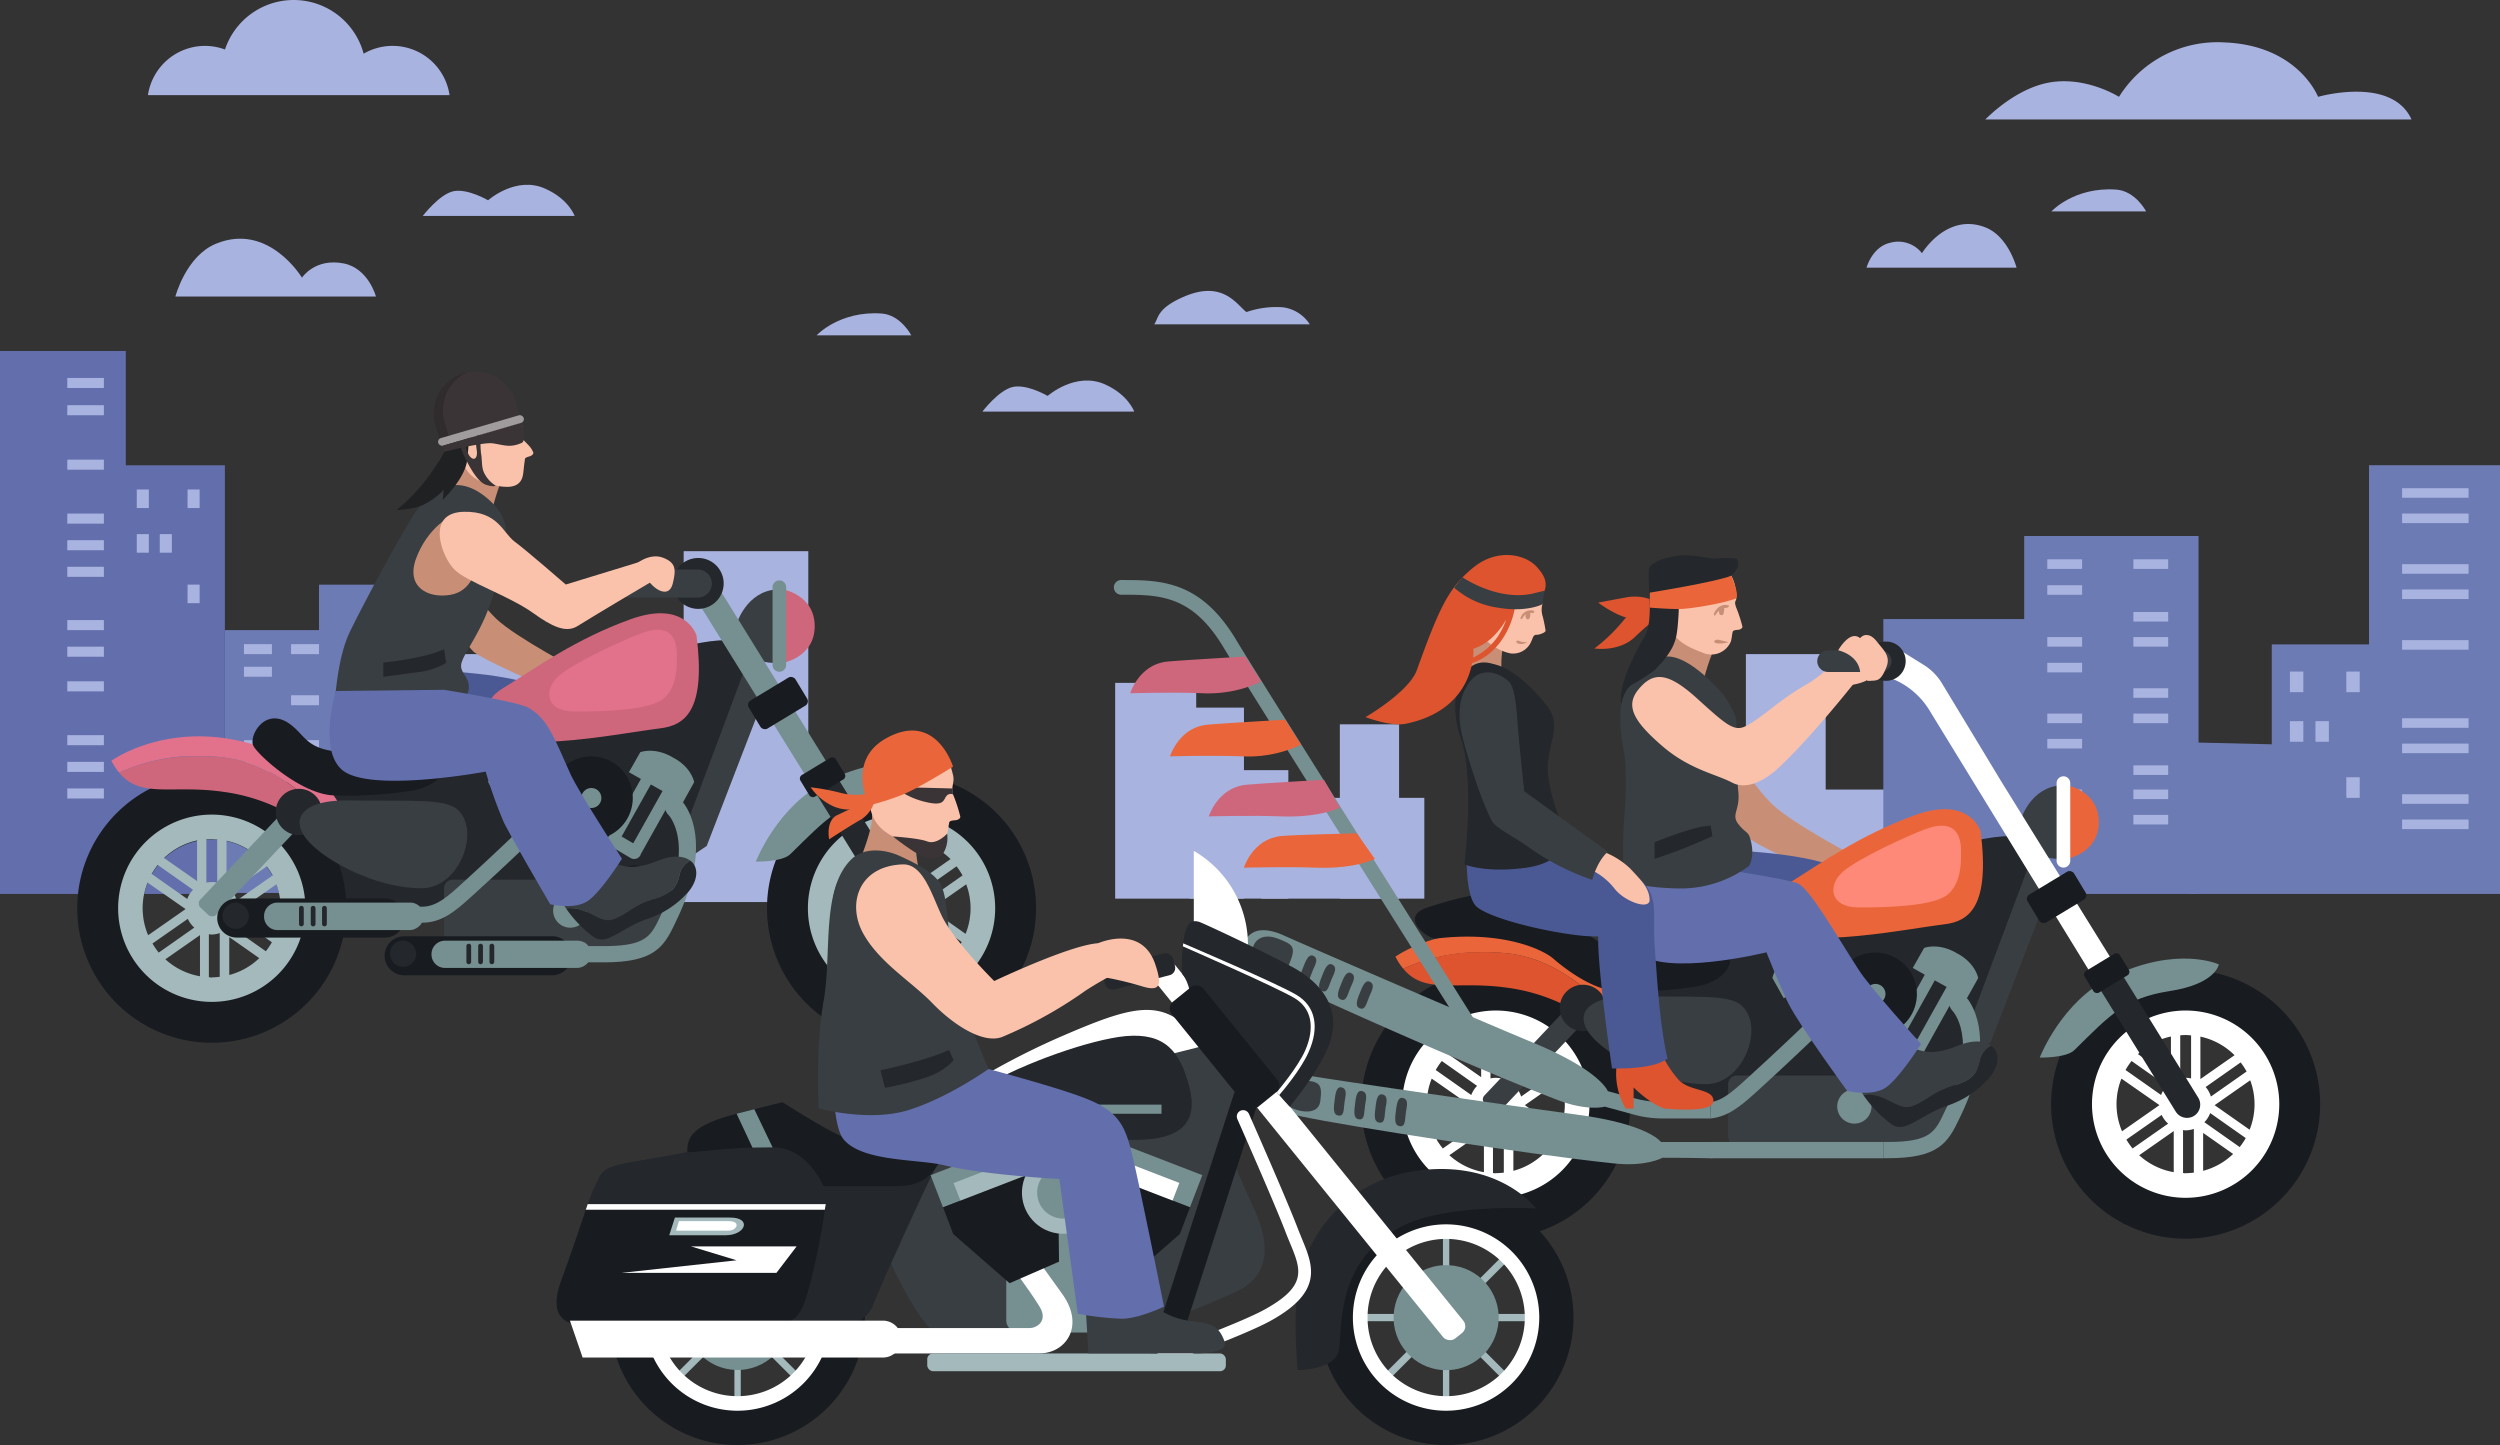 <svg xmlns="http://www.w3.org/2000/svg" viewBox="0 0 500.06 289.03"><rect x="0" y="0" width="500.06" height="289.03" fill="#333333" stroke="none"/><polygon points="25.16 70.21 25.16 93.07 44.98 93.07 44.98 178.81 25.16 178.81 19.83 178.81 0 178.81 0 70.21 25.16 70.21" style="fill:#636fad"/><rect x="13.45" y="125.41" width="7.32" height="2.01" transform="translate(34.23 219.36) rotate(-180)" style="fill:#a9b3e0"/><rect x="13.45" y="114.51" width="7.32" height="2.01" transform="translate(34.23 197.57) rotate(-180)" style="fill:#a9b3e0"/><rect x="13.45" y="109.06" width="7.32" height="2.01" transform="translate(34.23 186.67) rotate(-180)" style="fill:#a9b3e0"/><rect x="13.45" y="136.18" width="7.32" height="2.01" transform="translate(34.23 240.92) rotate(-180)" style="fill:#a9b3e0"/><rect x="13.45" y="141.51" width="7.32" height="2.01" transform="translate(34.23 251.57) rotate(-180)" style="fill:#a9b3e0"/><rect x="13.45" y="146.84" width="7.32" height="2.01" transform="translate(34.23 262.22) rotate(-180)" style="fill:#a9b3e0"/><rect x="13.45" y="157.49" width="7.32" height="2.01" transform="translate(34.23 283.53) rotate(-180)" style="fill:#a9b3e0"/><rect x="13.45" y="162.82" width="7.32" height="2.01" transform="translate(34.23 294.18) rotate(-180)" style="fill:#a9b3e0"/><rect x="136.75" y="143.72" width="24.93" height="70.18" transform="translate(298.43 324.15) rotate(-180)" style="fill:#a9b3e0"/><rect x="88.37" y="164.3" width="19.16" height="48.91" transform="translate(195.9 344.05) rotate(-180)" style="fill:#a9b3e0"/><rect x="331.62" y="187.52" width="22.41" height="26.38" transform="translate(685.64 367.95) rotate(-180)" style="fill:#a9b3e0"/><rect x="349.21" y="164.3" width="15.96" height="48.91" transform="translate(714.39 344.05) rotate(-180)" style="fill:#a9b3e0"/><rect x="237.98" y="175" width="10.84" height="38.21" transform="translate(486.8 354.75) rotate(-180)" style="fill:#a9b3e0"/><rect x="223.06" y="136.59" width="16.21" height="43.16" style="fill:#a9b3e0"/><rect x="246.85" y="187.52" width="10.84" height="25.69" transform="translate(504.55 367.26) rotate(-180)" style="fill:#a9b3e0"/><rect x="268" y="178.35" width="11.85" height="34.86" transform="translate(547.85 358.09) rotate(-180)" style="fill:#a9b3e0"/><rect x="252.27" y="193.05" width="32.62" height="20.16" transform="translate(537.17 372.8) rotate(-180)" style="fill:#a9b3e0"/><rect x="358.73" y="191.4" width="22.44" height="21.81" transform="translate(739.91 371.14) rotate(-180)" style="fill:#a9b3e0"/><polygon points="473.86 128.89 473.86 93.05 500.06 93.05 500.06 178.81 480.6 178.81 473.86 178.81 437.89 178.81 437.89 148.49 454.41 148.88 454.41 128.89 473.86 128.89" style="fill:#6d7bb5"/><polygon points="404.89 123.83 404.89 107.21 439.76 107.21 439.76 178.81 415.51 178.81 404.89 178.81 376.71 178.81 376.71 123.83 404.89 123.83" style="fill:#6d7bb5"/><rect x="480.48" y="143.67" width="13.29" height="1.91" style="fill:#a9b3e0"/><rect x="480.48" y="148.74" width="13.29" height="1.91" style="fill:#a9b3e0"/><rect x="480.48" y="158.87" width="13.29" height="1.91" style="fill:#a9b3e0"/><rect x="480.48" y="163.93" width="13.29" height="1.91" style="fill:#a9b3e0"/><rect x="480.48" y="97.65" width="13.29" height="1.91" style="fill:#a9b3e0"/><rect x="480.48" y="102.72" width="13.29" height="1.91" style="fill:#a9b3e0"/><rect x="480.48" y="112.85" width="13.29" height="1.91" style="fill:#a9b3e0"/><rect x="480.48" y="117.91" width="13.29" height="1.91" style="fill:#a9b3e0"/><rect x="480.48" y="128.04" width="13.29" height="1.91" style="fill:#a9b3e0"/><rect x="409.51" y="160.89" width="6.96" height="1.91" transform="translate(825.98 290.23) rotate(-180)" style="fill:#a9b3e0"/><rect x="409.51" y="150.53" width="6.96" height="1.91" transform="translate(825.98 269.5) rotate(-180)" style="fill:#a9b3e0"/><rect x="409.51" y="145.35" width="6.96" height="1.91" transform="translate(825.98 259.14) rotate(-180)" style="fill:#a9b3e0"/><rect x="409.51" y="166.04" width="6.96" height="1.91" transform="translate(825.98 300.53) rotate(-180)" style="fill:#a9b3e0"/><rect x="409.51" y="176.2" width="6.96" height="1.91" transform="translate(825.98 320.85) rotate(-180)" style="fill:#a9b3e0"/><rect x="409.51" y="181.27" width="6.96" height="1.91" transform="translate(825.98 330.98) rotate(-180)" style="fill:#a9b3e0"/><rect x="409.51" y="191.4" width="6.96" height="1.91" transform="translate(825.98 351.24) rotate(-180)" style="fill:#a9b3e0"/><rect x="409.51" y="196.46" width="6.96" height="1.91" transform="translate(825.98 361.37) rotate(-180)" style="fill:#a9b3e0"/><rect x="426.72" y="160.89" width="6.96" height="1.91" transform="translate(860.41 290.23) rotate(-180)" style="fill:#a9b3e0"/><rect x="426.72" y="155.88" width="6.96" height="1.91" transform="translate(860.41 280.2) rotate(-180)" style="fill:#a9b3e0"/><rect x="426.72" y="145.35" width="6.96" height="1.91" transform="translate(860.41 259.14) rotate(-180)" style="fill:#a9b3e0"/><rect x="426.72" y="171.14" width="6.96" height="1.91" transform="translate(860.41 310.72) rotate(-180)" style="fill:#a9b3e0"/><rect x="426.72" y="176.2" width="6.96" height="1.91" transform="translate(860.41 320.85) rotate(-180)" style="fill:#a9b3e0"/><rect x="426.72" y="186.56" width="6.96" height="1.91" transform="translate(860.41 341.57) rotate(-180)" style="fill:#a9b3e0"/><rect x="426.72" y="191.4" width="6.96" height="1.91" transform="translate(860.41 351.24) rotate(-180)" style="fill:#a9b3e0"/><rect x="426.72" y="196.46" width="6.96" height="1.91" transform="translate(860.41 361.37) rotate(-180)" style="fill:#a9b3e0"/><rect x="44.98" y="159.5" width="20.31" height="52.57" transform="translate(110.28 338.11) rotate(-180)" style="fill:#6d7bb5"/><rect x="63.81" y="150.4" width="28.29" height="61.67" transform="translate(155.91 329.02) rotate(-180)" style="fill:#6d7bb5"/><rect x="13.45" y="169.74" width="7.32" height="2.01" transform="translate(34.23 308.03) rotate(-180)" style="fill:#a9b3e0"/><rect x="13.45" y="180.52" width="7.32" height="2.01" transform="translate(34.23 329.58) rotate(-180)" style="fill:#a9b3e0"/><rect x="13.45" y="185.84" width="7.32" height="2.01" transform="translate(34.23 340.24) rotate(-180)" style="fill:#a9b3e0"/><rect x="13.45" y="191.17" width="7.32" height="2.01" transform="translate(34.23 350.89) rotate(-180)" style="fill:#a9b3e0"/><rect x="458.04" y="167.8" width="2.68" height="4.12" transform="translate(918.76 306.25) rotate(-180)" style="fill:#a9b3e0"/><rect x="458.04" y="177.72" width="2.68" height="4.12" transform="translate(918.76 326.09) rotate(-180)" style="fill:#a9b3e0"/><rect x="469.33" y="167.8" width="2.68" height="4.12" transform="translate(941.33 306.25) rotate(-180)" style="fill:#a9b3e0"/><rect x="469.33" y="188.93" width="2.68" height="4.12" transform="translate(941.33 348.52) rotate(-180)" style="fill:#a9b3e0"/><rect x="463.15" y="177.72" width="2.68" height="4.12" transform="translate(928.98 326.09) rotate(-180)" style="fill:#a9b3e0"/><rect x="27.36" y="131.38" width="2.41" height="3.71" transform="translate(57.13 233) rotate(-180)" style="fill:#a9b3e0"/><rect x="27.36" y="140.31" width="2.41" height="3.71" transform="translate(57.13 250.86) rotate(-180)" style="fill:#a9b3e0"/><rect x="37.52" y="131.38" width="2.41" height="3.71" transform="translate(77.45 233) rotate(-180)" style="fill:#a9b3e0"/><rect x="37.52" y="150.4" width="2.41" height="3.71" transform="translate(77.45 271.05) rotate(-180)" style="fill:#a9b3e0"/><rect x="31.96" y="140.31" width="2.41" height="3.71" transform="translate(66.33 250.86) rotate(-180)" style="fill:#a9b3e0"/><rect x="58.22" y="162.31" width="5.59" height="1.99" transform="translate(122.03 293.15) rotate(-180)" style="fill:#a9b3e0"/><rect x="48.81" y="162.31" width="5.59" height="1.99" transform="translate(103.2 293.15) rotate(-180)" style="fill:#a9b3e0"/><rect x="48.81" y="181.52" width="5.59" height="1.99" transform="translate(103.2 331.56) rotate(-180)" style="fill:#a9b3e0"/><rect x="58.22" y="172.53" width="5.59" height="1.99" transform="translate(122.03 313.59) rotate(-180)" style="fill:#a9b3e0"/><rect x="48.81" y="185.86" width="5.59" height="1.99" transform="translate(103.2 340.24) rotate(-180)" style="fill:#a9b3e0"/><rect x="48.81" y="166.84" width="5.59" height="1.99" transform="translate(103.2 302.2) rotate(-180)" style="fill:#a9b3e0"/><rect x="58.22" y="193.4" width="5.59" height="1.99" transform="translate(122.03 355.32) rotate(-180)" style="fill:#a9b3e0"/><rect x="58.22" y="181.52" width="5.59" height="1.99" transform="translate(122.03 331.56) rotate(-180)" style="fill:#a9b3e0"/><path d="M90.59,145.54s4.69,7.89,8.66,11.68,16.84,10.52,16.84,10.52l-1,5.72S98.86,166.65,94.94,164c-1.23-.84-9.41-12.27-9.41-12.27Z" transform="translate(0 -33.46)" style="fill:#c88f76"/><path d="M85.59,167.55s17.85.36,23.78,4.11-11.92,13.15-15.31,11.48S85.59,167.55,85.59,167.55Z" transform="translate(0 -33.46)" style="fill:#4a5993"/><path d="M134.36,163.21c-7.29,1.52-15.82,11.54-22.57,13.31s-31.13,11.27-31.13,11.27l-28,2.48,8.38,26.42h72.56c2.54-6.15,14.36-34.82,16.19-41.73C154.21,158.32,145.34,160.92,134.36,163.21Z" transform="translate(0 -33.46)" style="fill:#24272b"/><polygon points="152.74 139.71 141.36 169.21 138.6 171.07 136.76 166.47 149.03 133.69 152.74 139.71" style="fill:#393e42"/><path d="M69.27,215.13a26.91,26.91,0,1,1-26.91-26.91A26.9,26.9,0,0,1,69.27,215.13Zm-13.09,0A13.82,13.82,0,1,0,42.36,229,13.83,13.83,0,0,0,56.18,215.13Z" transform="translate(0 -33.46)" style="fill:#181b20"/><path d="M61.09,215.13A18.73,18.73,0,1,1,42.36,196.4,18.74,18.74,0,0,1,61.09,215.13Zm-5.78-4.8-7.15,5,7,4.92a13.75,13.75,0,0,0,.11-9.91ZM40,220.51l-6.92,4.83A13.77,13.77,0,0,0,40,228.73ZM38.86,219a5.31,5.31,0,0,1-1.29-1.75l-7.07,4.93A15.8,15.8,0,0,0,31.75,224Zm-9.22,1.52,7.48-5.22h0l-7.6-5.3a13.86,13.86,0,0,0,.12,10.53Zm11.64-19.19V210a5.49,5.49,0,0,1,1.08-.11,5.6,5.6,0,0,1,1.09.11v-8.62c-.36,0-.72-.06-1.09-.06S41.64,201.33,41.28,201.36Zm13.26,7.24a13.48,13.48,0,0,0-1.18-1.82l-7,4.92a5.17,5.17,0,0,1,1,1.91Zm-15.12-7a13.73,13.73,0,0,0-6.6,3.52l6.6,4.61Zm-7.87,4.9a14.52,14.52,0,0,0-1.21,1.8l7.11,5a5.15,5.15,0,0,1,1.16-1.83ZM45.86,220.9v7.58a13.73,13.73,0,0,0,6-3.37Zm7.31,2.83a13.16,13.16,0,0,0,1.21-1.8l-7.11-5a5.28,5.28,0,0,1-1.16,1.84Zm-7.86-22.1v8.51l6.83-4.78A13.76,13.76,0,0,0,45.31,201.63Zm-3,27.32a12.66,12.66,0,0,0,1.64-.11V220.1a5.23,5.23,0,0,1-1.64.29,4.78,4.78,0,0,1-.53-.06v8.59C42,228.93,42.18,229,42.36,229Z" transform="translate(0 -33.46)" style="fill:#a3b9bc"/><path d="M207.24,215.13a26.91,26.91,0,1,1-26.91-26.91A26.9,26.9,0,0,1,207.24,215.13Zm-13.08,0A13.83,13.83,0,1,0,180.33,229,13.83,13.83,0,0,0,194.16,215.13Z" transform="translate(0 -33.46)" style="fill:#181b20"/><path d="M199.06,215.13a18.73,18.73,0,1,1-18.73-18.73A18.73,18.73,0,0,1,199.06,215.13Zm-5.77-4.8-7.15,5,7,4.92a13.68,13.68,0,0,0,.12-9.91ZM178,220.51,171,225.34a13.74,13.74,0,0,0,6.91,3.39ZM176.83,219a5.45,5.45,0,0,1-1.29-1.75l-7.06,4.93a13.58,13.58,0,0,0,1.25,1.78Zm-9.21,1.52,7.47-5.22h0L167.5,210a13.74,13.74,0,0,0,.12,10.53Zm11.63-19.19V210a5.41,5.41,0,0,1,2.17,0v-8.62c-.36,0-.72-.06-1.09-.06S179.61,201.33,179.25,201.36Zm13.27,7.24a14.59,14.59,0,0,0-1.19-1.82l-7,4.92a5.19,5.19,0,0,1,1.06,1.91Zm-15.13-7a13.82,13.82,0,0,0-6.6,3.52l6.6,4.61Zm-7.86,4.9a14.59,14.59,0,0,0-1.22,1.8l7.11,5a5.15,5.15,0,0,1,1.16-1.83Zm14.31,14.38v7.58a13.7,13.7,0,0,0,6-3.37Zm7.3,2.83a13.22,13.22,0,0,0,1.22-1.8l-7.12-5a5.4,5.4,0,0,1-1.15,1.84Zm-7.86-22.1v8.51l6.84-4.78A13.79,13.79,0,0,0,183.28,201.63ZM180.33,229a12.82,12.82,0,0,0,1.65-.11V220.1a5.29,5.29,0,0,1-1.65.29,4.35,4.35,0,0,1-.52-.06v8.59Z" transform="translate(0 -33.46)" style="fill:#a3b9bc"/><path d="M151.18,205.8s4.31-11.25,14.31-16.12c13.18-6.41,21.52-2.53,21.52-2.53s-.56,3.91-9.85,5.35c-9,1.39-11.87,4.75-19.06,11.8C156.44,205.93,151.18,205.8,151.18,205.8Z" transform="translate(0 -33.46)" style="fill:#768f91"/><path d="M155.37,151.36c-6.07.38-8,6.82-8,6.82s-.68,7.89,7.84,7.89h.13Z" transform="translate(0 -33.46)" style="fill:#393e42"/><path d="M156.66,151.36s6.3,1.11,6.3,7.36-6.43,7.35-6.43,7.35Z" transform="translate(0 -33.46)" style="fill:#ce677b"/><path d="M155.89,167.83h0a1.36,1.36,0,0,0,1.36-1.36V150.91a1.36,1.36,0,0,0-1.36-1.36h0a1.36,1.36,0,0,0-1.36,1.36v15.56A1.36,1.36,0,0,0,155.89,167.83Z" transform="translate(0 -33.46)" style="fill:#768f91"/><rect x="88.82" y="175.95" width="43.65" height="13.99" rx="1.73" style="fill:#393e42"/><path d="M117.5,215.59a3.43,3.43,0,1,1-3.42-3.43A3.42,3.42,0,0,1,117.5,215.59Z" transform="translate(0 -33.46)" style="fill:#768f91"/><path d="M131.49,211.14a4.58,4.58,0,1,1-4.57-4.58A4.58,4.58,0,0,1,131.49,211.14Z" transform="translate(0 -33.46)" style="fill:#181b20"/><path d="M57.86,190.27a33.61,33.61,0,0,1,7.06,6.49l2.66-2.86s-4.4-8.9-19.79-12.27-25.51,4-25.51,4A12.69,12.69,0,0,0,23.83,188a37.58,37.58,0,0,1,13.27-3.28C44.77,184.53,50.26,185,57.86,190.27Z" transform="translate(0 -33.46)" style="fill:#e2718c"/><path d="M44.41,191.81a37.17,37.17,0,0,1,18.13,7.52l2.38-2.57a33.61,33.61,0,0,0-7.06-6.49c-7.6-5.28-13.09-5.74-20.76-5.51A37.58,37.58,0,0,0,23.83,188C28.1,193.24,34.33,190.41,44.41,191.81Z" transform="translate(0 -33.46)" style="fill:#ce677b"/><path d="M84.26,182.67c5.87-.88,7.84,6.71-1.36,8.86a82.6,82.6,0,0,1-16.61,1c-6.47-.57-14.63-8-15.61-9.88s2.23-7.84,7.12-4.49S60.24,186.24,84.26,182.67Z" transform="translate(0 -33.46)" style="fill:#181b20"/><rect x="36.25" y="202.78" width="29.6" height="4.4" rx="1.12" transform="translate(-133.07 67.96) rotate(-46.66)" style="fill:#768f91"/><path d="M64.42,195.88a4.63,4.63,0,1,1-4.63-4.64A4.63,4.63,0,0,1,64.42,195.88Z" transform="translate(0 -33.46)" style="fill:#24272b"/><path d="M69.87,193.56c11.76.21,18.95-.48,21.57,1.77,4.82,4.14.49,15.75-7,15.8-8,.06-16.93-4.2-21.32-8C57.19,198.06,59.55,193.38,69.87,193.56Z" transform="translate(0 -33.46)" style="fill:#393e42"/><path d="M143.24,150.22a2.51,2.51,0,0,0-4.27,2.64l23.68,38.21,4.19-2.76Z" transform="translate(0 -33.46)" style="fill:#768f91"/><path d="M182,217.48a2.66,2.66,0,0,0,.85-3.65l-15.78-25.52-4.42,2.91,15.7,25.4A2.66,2.66,0,0,0,182,217.48Z" transform="translate(0 -33.46)" style="fill:#24272b"/><path d="M144.75,150.16a5.09,5.09,0,1,1-5.09-5.09A5.09,5.09,0,0,1,144.75,150.16Z" transform="translate(0 -33.46)" style="fill:#24272b"/><path d="M139.58,153H125.94a2.82,2.82,0,0,1-2.81-2.81h0a2.81,2.81,0,0,1,2.81-2.81h13.64a2.81,2.81,0,0,1,2.81,2.81h0A2.82,2.82,0,0,1,139.58,153Z" transform="translate(0 -33.46)" style="fill:#393e42"/><rect x="149.1" y="170.43" width="10.85" height="6.52" rx="1.01" transform="matrix(0.86, -0.52, 0.52, 0.86, -67.6, 71.61)" style="fill:#181b20"/><rect x="160.4" y="186.38" width="8.27" height="5.05" rx="0.79" transform="translate(-74.02 78.99) rotate(-31.17)" style="fill:#181b20"/><path d="M139.32,160.57s-2.16-7.23-13.21-3.24-18.89,9.7-24.91,13.42c-1.71,1.06-4.38,2.45-3.78,7.1,1,7.53,26,2.35,34.62,1.3C136.9,178.55,141.27,175.78,139.32,160.57Z" transform="translate(0 -33.46)" style="fill:#ce677b"/><path d="M128.24,160.14c-3.63,1.35-13.09,5.7-16.32,8.38s-3,7.24,3,7.26,15.28-.26,17.95-2.7,2.53-6.62,2.54-8.4C135.45,160.87,133.83,158,128.24,160.14Z" transform="translate(0 -33.46)" style="fill:#e2718c"/><path d="M115,201.79a1.37,1.37,0,0,1-.65.91l-4,2.35a1.39,1.39,0,0,1-1.9-.5,1.31,1.31,0,0,1-.08-.21l-6.45-11.51-2,1.13-2.27-4.05s.49-2.89,4.12-4.92l.2-.09c.06,0,.11-.09.18-.13,3.62-2,6.34-.94,6.34-.94l2.27,4-2.4,1.35,6.43,11.47s.07.06.09.1a1.37,1.37,0,0,1,.18.55A1.29,1.29,0,0,1,115,201.79Zm-8.71-11.42L104,191.69l5.86,10.45,2.32-1.36Z" transform="translate(0 -33.46)" style="fill:#768f91"/><path d="M138.85,189.91,136.58,194l-2-1.13-6.45,11.51c0,.07,0,.15-.07.21a1.4,1.4,0,0,1-1.91.5l-4-2.35a1.37,1.37,0,0,1-.65-.91,1.6,1.6,0,0,1,0-.44,1.37,1.37,0,0,1,.18-.55s.06-.06.09-.1l6.43-11.47-2.4-1.35,2.27-4s2.72-1.09,6.34.94c.07,0,.12.09.18.13l.2.09C138.36,187,138.85,189.91,138.85,189.91Zm-6.33,1.78-2.34-1.32-5.84,10.41,2.32,1.36Z" transform="translate(0 -33.46)" style="fill:#768f91"/><path d="M126.57,193.08a8.32,8.32,0,1,1-8.32-8.32A8.31,8.31,0,0,1,126.57,193.08Z" transform="translate(0 -33.46)" style="fill:#181b20"/><path d="M120.29,193.08a2,2,0,1,1-2-2A2,2,0,0,1,120.29,193.08Z" transform="translate(0 -33.46)" style="fill:#768f91"/><path d="M110.45,228.54H80.84a3.92,3.92,0,0,1-3.91-3.9h0a3.92,3.92,0,0,1,3.91-3.91h29.61a3.92,3.92,0,0,1,3.91,3.91h0A3.92,3.92,0,0,1,110.45,228.54Z" transform="translate(0 -33.46)" style="fill:#181b20"/><path d="M136.49,193.81c-.61-.65-2-1.9-3.21-.93-1.06.85-.23,2.85.36,3.52.05,0,5.51,5.57-1.17,19.5l-.38.8c-1.88,4-2.82,6-11.33,6H117.7a2.66,2.66,0,0,0-.8-.73l-.05,0a2.7,2.7,0,0,0-1.33-.35H89a2.69,2.69,0,0,0-2.69,2.68v.13A2.69,2.69,0,0,0,89,227.07h26.4a2.71,2.71,0,0,0,1.37-.37l.17-.1a2.64,2.64,0,0,0,.72-.65h3.11c10.07,0,12-3,14.28-7.86l.37-.78C143.13,201.19,136.76,194.11,136.49,193.81Z" transform="translate(0 -33.46)" style="fill:#768f91"/><path d="M83.25,224.5a2.63,2.63,0,1,1-2.61-2.92A2.77,2.77,0,0,1,83.25,224.5Z" transform="translate(0 -33.46)" style="fill:#24272b"/><path d="M93.77,226.33h0a.48.48,0,0,0,.47-.48V222.7a.47.47,0,0,0-.47-.47h0a.48.48,0,0,0-.48.47v3.15A.49.49,0,0,0,93.77,226.33Z" transform="translate(0 -33.46)" style="fill:#24272b"/><path d="M96.12,226.33h0a.49.49,0,0,0,.48-.48V222.7a.48.48,0,0,0-.48-.47h0a.47.47,0,0,0-.47.47v3.15A.48.48,0,0,0,96.12,226.33Z" transform="translate(0 -33.46)" style="fill:#24272b"/><path d="M98.38,226.33h0a.49.49,0,0,0,.48-.48V222.7a.48.48,0,0,0-.48-.47h0a.47.47,0,0,0-.47.47v3.15A.48.48,0,0,0,98.38,226.33Z" transform="translate(0 -33.46)" style="fill:#24272b"/><path d="M77,221H47.36a3.92,3.92,0,0,1-3.91-3.91h0a3.92,3.92,0,0,1,3.91-3.91H77a3.92,3.92,0,0,1,3.91,3.91h0A3.92,3.92,0,0,1,77,221Z" transform="translate(0 -33.46)" style="fill:#181b20"/><path d="M107.18,198.56a1.63,1.63,0,0,0-2.3-.05c-.06.06-6.34,6.09-10.75,10.09l-1,.93c-3.73,3.41-5.79,5.29-8.81,5.29H84a2.71,2.71,0,0,0-.57-.44l0,0A2.67,2.67,0,0,0,82,214H55.5a2.68,2.68,0,0,0-2.68,2.68v.13a2.68,2.68,0,0,0,2.68,2.69H81.91a2.67,2.67,0,0,0,1.37-.38l.17-.1a2.67,2.67,0,0,0,.94-1c4.23,0,6.89-2.47,10.91-6.13l1-.93c4.45-4,10.76-10.09,10.83-10.15A1.62,1.62,0,0,0,107.18,198.56Z" transform="translate(0 -33.46)" style="fill:#768f91"/><path d="M49.77,216.92A2.63,2.63,0,1,1,47.15,214,2.78,2.78,0,0,1,49.77,216.92Z" transform="translate(0 -33.46)" style="fill:#24272b"/><path d="M60.28,218.75h0a.48.48,0,0,0,.48-.47v-3.15a.49.49,0,0,0-.48-.48h0a.48.48,0,0,0-.47.48v3.15A.47.47,0,0,0,60.28,218.75Z" transform="translate(0 -33.46)" style="fill:#24272b"/><path d="M62.64,218.75h0a.47.47,0,0,0,.47-.47v-3.15a.48.48,0,0,0-.47-.48h0a.48.48,0,0,0-.48.48v3.15A.47.47,0,0,0,62.64,218.75Z" transform="translate(0 -33.46)" style="fill:#24272b"/><path d="M64.9,218.75h0a.47.47,0,0,0,.47-.47v-3.15a.48.48,0,0,0-.47-.48h0a.49.49,0,0,0-.48.48v3.15A.48.48,0,0,0,64.9,218.75Z" transform="translate(0 -33.46)" style="fill:#24272b"/><path d="M135.89,208.62c-.95,3.91-3.41,4.06-6.55,5.23s-5.54,3.84-7.91,3.67-4.57-2.84-8.21-2.36c-2.76-4.11-2.64-7.29-2.37-7l10.6-2.45c2.86.74,4.51,2.18,10.1-.07,3-1.21,5.29-1,6.55,0A4.15,4.15,0,0,0,135.89,208.62Z" transform="translate(0 -33.46)" style="fill:#393e42"/><path d="M137.8,211.72a18.64,18.64,0,0,1-8.1,5.47c-5.73,1.92-8.37,5.7-11.15,3.55a24.29,24.29,0,0,1-5.33-5.58c3.64-.48,6,2.2,8.21,2.36s4.76-2.5,7.91-3.67,5.6-1.32,6.55-5.23a4.15,4.15,0,0,1,2.21-3C139.69,206.83,139.73,209.3,137.8,211.72Z" transform="translate(0 -33.46)" style="fill:#24272b"/><path d="M101.27,127.26a44.92,44.92,0,0,0-2.92,8.65c-1,4.64-9.21-3.13-9.21-3.13l2-7.23Z" transform="translate(0 -33.46)" style="fill:#c88f76"/><path d="M91.82,123.27c.94,5.08,3,6.53,7.73,7.39,2.92.54,4.83,0,5.11-2.55,0-.3.3-2.52.34-2.83s.55-.43,1-.56.77-.52.67-.77c-.58-1.45-1.6-1.8-2.29-3s.23-1.52.12-2.11c-.94-5.09-4.12-6.64-7.78-6S90.87,118.18,91.82,123.27Z" transform="translate(0 -33.46)" style="fill:#fbc2ab"/><path d="M100.1,147a53.07,53.07,0,0,1-2.95,9.61c-2,4.68-4.47,7.81-4.86,9.56s1.27,2.32,1.48,4.41a3.42,3.42,0,0,1-1.54,3.15s-16.82,1.06-19.58.56-5.7-.59-5.63-1.09.58-8.32,2.85-13.12,9.28-17.83,12.59-23.17c3.84-6.19,9-8.74,14.87-3.89C102,136.89,101.91,140.37,100.1,147Z" transform="translate(0 -33.46)" style="fill:#393e42"/><path d="M88.82,171.44s14.61,2.34,16.82,3.56c3.91,2.18,5.09,5.8,8.44,13.22,1.63,3.63,10.33,17,10.33,17s-4.13,6.58-6.8,8.43-7.55.69-7.55.69-6.93-11.82-9.25-16.32a90.48,90.48,0,0,1-3.66-10.22s-23.62,4.42-28.87-.47c-4.61-4.3-1.12-15.65-1.12-15.65Z" transform="translate(0 -33.46)" style="fill:#636fad"/><path d="M132.76,145.07c2.43,1,2.49,2.28,1.81,5.09s-3.17,1.49-4.43,0a14.58,14.58,0,0,0-4.2-2.81S129.37,143.67,132.76,145.07Z" transform="translate(0 -33.46)" style="fill:#fbc2ab"/><path d="M95.2,147s-.65,4.7-5.15,5.45-8.94-1.61-6.8-7.34,6.69-9,9.53-9.24S95.2,147,95.2,147Z" transform="translate(0 -33.46)" style="fill:#c88f76"/><path d="M131.8,148.93s-12.8,7.56-16.29,9.76c-2.34,1.48-5.23,0-8.8-2.56-5-3.58-13.36-6.26-15.85-8.78S85,136,92.78,135.83c6.86-.14,7.76,4.2,10.2,6s10.19,8.55,10.19,8.55l17.4-5.33Z" transform="translate(0 -33.46)" style="fill:#fbc2ab"/><path d="M88.82,163.31l.41,2.76a14.75,14.75,0,0,1-6,1.88l-6.55.88V166S85.26,165.11,88.82,163.31Z" transform="translate(0 -33.46)" style="fill:#24272b"/><path d="M101.27,116.72c-2.73,1.64-7.5,4.58-7.5,4.58a45.61,45.61,0,0,1-.38,4.55c-.28,1.65-1.59,4.33-4.82,7.59.14-1.53.14-1.53.2-2a14.27,14.27,0,0,1-4.13,3c-1.62.86-5.32,1.06-5.32,1.06a38.3,38.3,0,0,0,8.12-9.26,10,10,0,0,0,1.38-2.45c.71-4-1.2-9.64-.35-10.51,1-1,2.74-1.57,5-1.91C96,111.05,101.63,109.37,101.27,116.72Z" transform="translate(0 -33.46)" style="fill:#202123"/><path d="M96.21,119.81a21.57,21.57,0,0,0,0,4.29c.26,1.31.07,2.51.52,3.71a6.1,6.1,0,0,0,2.41,2.78s-.35.37-1.94-.17-3.1-3.18-4.23-5.5A11.44,11.44,0,0,1,91.76,121h.84s.69,3.08,1.5,3.88,1.5.16,1.25-1.45a19.19,19.19,0,0,1-.18-3.37Z" transform="translate(0 -33.46)" style="fill:#3a3436"/><path d="M92.79,108.09h0a7.21,7.21,0,0,1,.92-.21,8.39,8.39,0,0,0-4.8,10.06l1.21,4.17-1.8.52-1.22-4.17A8.39,8.39,0,0,1,92.79,108.09Z" transform="translate(0 -33.46)" style="fill:#302b2d"/><path d="M93.71,107.88a8.38,8.38,0,0,1,9.45,5.89l1.22,4.18-14.26,4.16-1.21-4.17A8.39,8.39,0,0,1,93.71,107.88Z" transform="translate(0 -33.46)" style="fill:#3a3436"/><rect x="87.31" y="118.77" width="17.81" height="1.58" rx="0.77" transform="translate(-29.65 -1.71) rotate(-16.27)" style="fill:#a09c9d"/><path d="M104.21,122.11a5.88,5.88,0,0,1-2.36.52c-1.2,0-2.84-.52-3.76-.52-2.55,0-9.27,1.74-9.27,1.74l-.2-1.25L104.38,118S105.54,121.8,104.21,122.11Z" transform="translate(0 -33.46)" style="fill:#3a3436"/><path d="M345.67,182.42s4.82,8.11,8.91,12,17.33,10.82,17.33,10.82l-1,5.89s-16.74-7-20.78-9.78c-1.26-.87-9.68-12.63-9.68-12.63Z" transform="translate(0 -33.46)" style="fill:#c88f76"/><path d="M344.29,203.48s18.37.37,24.48,4.22S356.5,221.24,353,219.52,344.29,203.48,344.29,203.48Z" transform="translate(0 -33.46)" style="fill:#4a5993"/><path d="M391.21,202.4c-7.29,1.52-15.83,11.54-22.57,13.31S337.5,227,337.5,227l-28,2.49,8.38,26.42h72.55c2.55-6.15,14.37-34.82,16.2-41.73C411.06,197.51,402.19,200.11,391.21,202.4Z" transform="translate(0 -33.46)" style="fill:#24272b"/><polygon points="409.59 178.9 398.2 208.4 395.44 210.26 393.6 205.66 405.88 172.88 409.59 178.9" style="fill:#393e42"/><path d="M326.11,254.31a26.91,26.91,0,1,1-26.9-26.9A26.9,26.9,0,0,1,326.11,254.31Zm-13.08,0a13.83,13.83,0,1,0-13.82,13.83A13.82,13.82,0,0,0,313,254.31Z" transform="translate(0 -33.46)" style="fill:#181b20"/><path d="M317.94,254.31a18.73,18.73,0,1,1-18.73-18.72A18.73,18.73,0,0,1,317.94,254.31Zm-5.78-4.79-7.15,5,7,4.91a13.65,13.65,0,0,0,.12-9.9ZM296.82,259.7l-6.91,4.83a13.74,13.74,0,0,0,6.91,3.39Zm-1.12-1.49a5.14,5.14,0,0,1-1.28-1.74l-7.07,4.93a15.8,15.8,0,0,0,1.25,1.78Zm-9.21,1.53,7.48-5.23h0l-7.59-5.3a13.74,13.74,0,0,0,.12,10.53Zm11.64-19.19v8.62a4.83,4.83,0,0,1,1.08-.12,5.68,5.68,0,0,1,1.09.12v-8.62c-.36,0-.73-.06-1.09-.06S298.48,240.52,298.13,240.55Zm13.26,7.24a13.83,13.83,0,0,0-1.18-1.82l-7,4.92a5.32,5.32,0,0,1,1.05,1.91Zm-15.12-7a13.73,13.73,0,0,0-6.6,3.52l6.6,4.61Zm-7.87,4.9a13.22,13.22,0,0,0-1.22,1.8l7.11,5a5.15,5.15,0,0,1,1.16-1.83Zm14.31,14.38v7.58a13.73,13.73,0,0,0,6-3.37Zm7.3,2.83a13.22,13.22,0,0,0,1.22-1.8l-7.11-5A5.15,5.15,0,0,1,303,258Zm-7.85-22.11v8.51l6.83-4.77A13.89,13.89,0,0,0,302.16,240.81Zm-3,27.33a12.78,12.78,0,0,0,1.64-.11v-8.74a5.28,5.28,0,0,1-1.64.29,4.78,4.78,0,0,1-.53-.06v8.59C298.86,268.12,299,268.14,299.21,268.14Z" transform="translate(0 -33.46)" style="fill:#fff"/><path d="M464.09,254.31a26.91,26.91,0,1,1-26.91-26.9A26.91,26.91,0,0,1,464.09,254.31Zm-13.09,0a13.82,13.82,0,1,0-13.82,13.83A13.82,13.82,0,0,0,451,254.31Z" transform="translate(0 -33.46)" style="fill:#181b20"/><path d="M455.91,254.31a18.73,18.73,0,1,1-18.73-18.72A18.73,18.73,0,0,1,455.91,254.31Zm-5.78-4.79-7.15,5,7,4.91a13.72,13.72,0,0,0,.11-9.9ZM434.8,259.7l-6.91,4.83a13.7,13.7,0,0,0,6.91,3.39Zm-1.12-1.49a5.17,5.17,0,0,1-1.29-1.74l-7.06,4.93a14.53,14.53,0,0,0,1.24,1.78Zm-9.22,1.53,7.48-5.23h0l-7.6-5.3a13.86,13.86,0,0,0,.12,10.53Zm11.64-19.19v8.62a4.83,4.83,0,0,1,1.08-.12,5.6,5.6,0,0,1,1.09.12v-8.62c-.36,0-.72-.06-1.09-.06S436.46,240.52,436.1,240.55Zm13.27,7.24a13.89,13.89,0,0,0-1.19-1.82l-7,4.92a5,5,0,0,1,1.05,1.91Zm-15.13-7a13.73,13.73,0,0,0-6.6,3.52l6.6,4.61Zm-7.87,4.9a13.16,13.16,0,0,0-1.21,1.8l7.11,5a5.15,5.15,0,0,1,1.16-1.83Zm14.31,14.38v7.58a13.68,13.68,0,0,0,6-3.37Zm7.31,2.83a13.16,13.16,0,0,0,1.21-1.8l-7.11-5a5.15,5.15,0,0,1-1.16,1.83Zm-7.86-22.11v8.51l6.83-4.77A13.81,13.81,0,0,0,440.13,240.81Zm-2.95,27.33a12.66,12.66,0,0,0,1.64-.11v-8.74a5.23,5.23,0,0,1-1.64.29,4.35,4.35,0,0,1-.52-.06v8.59C436.83,268.12,437,268.14,437.18,268.14Z" transform="translate(0 -33.46)" style="fill:#fff"/><path d="M408,245s4.3-11.24,14.31-16.11c13.17-6.41,21.51-2.53,21.51-2.53s-.55,3.91-9.84,5.34c-9,1.4-11.87,4.75-19.06,11.81C413.28,245.12,408,245,408,245Z" transform="translate(0 -33.46)" style="fill:#768f91"/><path d="M412.22,190.55c-6.08.38-8,6.82-8,6.82s-.67,7.89,7.85,7.89h.13Z" transform="translate(0 -33.46)" style="fill:#393e42"/><path d="M413.5,190.55s6.3,1.11,6.3,7.36-6.42,7.35-6.42,7.35Z" transform="translate(0 -33.46)" style="fill:#ea663a"/><path d="M412.74,207h0a1.36,1.36,0,0,0,1.36-1.36V190.1a1.36,1.36,0,0,0-1.36-1.36h0a1.37,1.37,0,0,0-1.37,1.36v15.56A1.37,1.37,0,0,0,412.74,207Z" transform="translate(0 -33.46)" style="fill:#fff"/><rect x="345.67" y="215.13" width="43.65" height="13.99" rx="1.73" style="fill:#393e42"/><path d="M374.35,254.77a3.43,3.43,0,1,1-3.43-3.42A3.42,3.42,0,0,1,374.35,254.77Z" transform="translate(0 -33.46)" style="fill:#768f91"/><path d="M388.34,250.32a4.58,4.58,0,1,1-4.58-4.57A4.58,4.58,0,0,1,388.34,250.32Z" transform="translate(0 -33.46)" style="fill:#181b20"/><path d="M314.7,229.46a33.45,33.45,0,0,1,7.07,6.49l2.66-2.86s-4.4-8.9-19.79-12.27-25.52,4-25.52,4a13.21,13.21,0,0,0,1.56,2.41A37.52,37.52,0,0,1,293.94,224C301.62,223.71,307.11,224.17,314.7,229.46Z" transform="translate(0 -33.46)" style="fill:#ea663a"/><path d="M301.26,231a37.1,37.1,0,0,1,18.12,7.52l2.39-2.57a33.45,33.45,0,0,0-7.07-6.49c-7.59-5.29-13.08-5.75-20.76-5.51a37.52,37.52,0,0,0-13.26,3.28C285,232.43,291.18,229.6,301.26,231Z" transform="translate(0 -33.46)" style="fill:#dd542f"/><path d="M341.11,221.86c5.86-.88,7.84,6.71-1.36,8.86a83.45,83.45,0,0,1-16.62,1c-4.28-.38-9.31-3.78-12.5-6.57-1.63-1.41-9.41-5.65-23.51-3.94-1.26.15-7.6-4.26-1.51-6.26,14.28-4.69,20.21-3.62,29,2.4C319.53,220.7,317.09,225.43,341.11,221.86Z" transform="translate(0 -33.46)" style="fill:#181b20"/><rect x="293.1" y="241.97" width="29.6" height="4.4" rx="1.12" transform="translate(-81.01 267.05) rotate(-46.66)" style="fill:#393e42"/><path d="M321.27,235.07a4.64,4.64,0,1,1-4.63-4.64A4.63,4.63,0,0,1,321.27,235.07Z" transform="translate(0 -33.46)" style="fill:#24272b"/><path d="M326.72,232.75c11.75.21,18.95-.48,21.57,1.77,4.82,4.14.48,15.75-7,15.8-8,.06-16.93-4.2-21.32-8C314,237.25,316.4,232.57,326.72,232.75Z" transform="translate(0 -33.46)" style="fill:#393e42"/><path d="M377.25,161.78l7.55,4.68a11.13,11.13,0,0,1,3.65,3.7c3.35,5.54,11.63,19.23,11.63,19.25l23.61,38.09-4.2,2.76L385.9,175.49a15.42,15.42,0,0,0-6.94-6.06l-3.55-1.56C375.38,167.82,377.25,161.78,377.25,161.78Z" transform="translate(0 -33.46)" style="fill:#fff"/><path d="M438.85,256.67a2.66,2.66,0,0,0,.85-3.65L423.92,227.5l-4.43,2.91,15.71,25.4A2.66,2.66,0,0,0,438.85,256.67Z" transform="translate(0 -33.46)" style="fill:#24272b"/><rect x="405.95" y="209.62" width="10.85" height="6.52" rx="1.01" transform="translate(-50.79 210.21) rotate(-31.17)" style="fill:#181b20"/><rect x="417.25" y="225.57" width="8.27" height="5.05" rx="0.79" transform="translate(-57.22 217.59) rotate(-31.17)" style="fill:#181b20"/><path d="M396.17,199.76S394,192.53,383,196.52s-18.89,9.7-24.9,13.42c-1.71,1.06-4.38,2.45-3.79,7.1,1,7.53,26,2.35,34.63,1.3C393.74,217.74,398.11,215,396.17,199.76Z" transform="translate(0 -33.46)" style="fill:#ea663a"/><path d="M385.08,199.33c-3.62,1.35-13.08,5.7-16.31,8.37s-2.95,7.25,3,7.27,15.27-.26,17.95-2.7,2.53-6.62,2.54-8.4C392.29,200.06,390.68,197.23,385.08,199.33Z" transform="translate(0 -33.46)" style="fill:#ff8978"/><path d="M371.88,241a1.37,1.37,0,0,1-.65.91l-4,2.35a1.4,1.4,0,0,1-1.9-.5,1.72,1.72,0,0,1-.07-.21L358.79,232l-2,1.13-2.27-4.05s.49-2.9,4.11-4.93c.07,0,.14,0,.2-.08s.11-.09.19-.13c3.62-2,6.34-.94,6.34-.94l2.27,4-2.4,1.35,6.43,11.47.09.1a1.36,1.36,0,0,1,.17.55A1.29,1.29,0,0,1,371.88,241Zm-8.71-11.42-2.34,1.31,5.85,10.46L369,240Z" transform="translate(0 -33.46)" style="fill:#768f91"/><path d="M395.69,229.1l-2.27,4.05-2-1.13L385,243.53a.86.86,0,0,1-.07.21,1.4,1.4,0,0,1-1.9.5l-4-2.35a1.35,1.35,0,0,1-.64-.91,1.08,1.08,0,0,1,0-.44,1.23,1.23,0,0,1,.18-.55.43.43,0,0,1,.09-.1L385,228.42l-2.4-1.35,2.27-4s2.73-1.09,6.35.94c.07,0,.12.09.18.13a1.67,1.67,0,0,1,.2.08C395.2,226.2,395.69,229.1,395.69,229.1Zm-6.32,1.77L387,229.56,381.19,240l2.32,1.36Z" transform="translate(0 -33.46)" style="fill:#768f91"/><path d="M383.42,232.27A8.32,8.32,0,1,1,375.1,224,8.32,8.32,0,0,1,383.42,232.27Z" transform="translate(0 -33.46)" style="fill:#181b20"/><path d="M377.14,232.27a2,2,0,1,1-2-2A2,2,0,0,1,377.14,232.27Z" transform="translate(0 -33.46)" style="fill:#768f91"/><path d="M376.71,261.88h.9c8.51,0,9.45-2,11.33-6l.38-.8c6.67-13.93,1.22-19.45,1.16-19.5-.59-.67-1.41-2.67-.35-3.52,1.22-1,2.59.28,3.2.93.28.3,6.65,7.37-1.07,23.5l-.37.77c-2.3,4.88-4.22,7.87-14.28,7.87h-.9Z" transform="translate(0 -33.46)" style="fill:#768f91"/><path d="M342.18,253.92c2.5-.39,4.48-2.2,7.77-5.2l1-.93c4.41-4,10.7-10,10.76-10.09a1.63,1.63,0,0,1,2.25,2.35c-.06.06-6.38,6.12-10.82,10.15l-1,.93c-3.7,3.37-6.27,5.67-10,6.05Z" transform="translate(0 -33.46)" style="fill:#768f91"/><path d="M261.46,248.57c5.88,1,41.43,6.19,53.88,7.83,14.45,1.9,16.89,5.49,16.89,5.49h10.29v3.26s-4.53-.11-10-.11c0,0-3.12,1.82-9.67,1.14-17.42-1.83-53.29-7.44-62.62-9.42-6.58-1.4-6.87-5.31-4.55-7.3C257,248.32,259.32,248.22,261.46,248.57Z" transform="translate(0 -33.46)" style="fill:#768f91"/><path d="M260.6,249.51c3.15.36,4,.5,3.49,4.21s-6.55,1.63-7.53,0S256.56,249.05,260.6,249.51Z" transform="translate(0 -33.46)" style="fill:#393e42"/><path d="M268.5,251c-.95-.35-1.31.63-1.5,2.19s-.52,3.22.72,3.41,1-1.4,1.24-2.81C269.14,252.63,269.51,251.4,268.5,251Z" transform="translate(0 -33.46)" style="fill:#393e42"/><path d="M272.59,251.74c-1-.34-1.32.64-1.5,2.2s-.52,3.22.72,3.41,1-1.4,1.24-2.81C273.23,253.34,273.6,252.11,272.59,251.74Z" transform="translate(0 -33.46)" style="fill:#393e42"/><path d="M276.67,252.41c-.95-.34-1.31.63-1.49,2.2s-.53,3.22.71,3.4,1-1.39,1.24-2.8C277.32,254,277.68,252.78,276.67,252.41Z" transform="translate(0 -33.46)" style="fill:#393e42"/><path d="M280.76,253.12c-.95-.35-1.31.63-1.5,2.19s-.52,3.23.72,3.41,1-1.39,1.24-2.8C281.4,254.71,281.77,253.49,280.76,253.12Z" transform="translate(0 -33.46)" style="fill:#393e42"/><path d="M250.85,219.89c1.59-.75,3.87-.25,5.85.64,5.43,2.44,38.42,16.71,50,21.51,13.46,5.57,14.9,9.68,14.9,9.68l5.36,1.43a21.69,21.69,0,0,0,5.67.75h9.53v3.28H332.6a21.93,21.93,0,0,1-6-.83l-5.6-1.53s-3.49,1-9.64-1.41c-16.35-6.27-49.54-21-58-25.29C247.36,225.06,248.09,221.21,250.85,219.89Z" transform="translate(0 -33.46)" style="fill:#768f91"/><path d="M255.63,221.22c2.95,1.16,3.71,1.51,2.28,5s-6.75-.12-7.27-1.95S251.85,219.73,255.63,221.22Z" transform="translate(0 -33.46)" style="fill:#393e42"/><path d="M262.86,224.74c-.83-.58-1.43.27-2,1.73s-1.34,3-.19,3.48,1.35-1.08,1.92-2.39C263.07,226.44,263.75,225.36,262.86,224.74Z" transform="translate(0 -33.46)" style="fill:#393e42"/><path d="M266.63,226.48c-.83-.58-1.43.27-2,1.73s-1.34,3-.19,3.48,1.35-1.08,1.92-2.39C266.84,228.19,267.51,227.1,266.63,226.48Z" transform="translate(0 -33.46)" style="fill:#393e42"/><path d="M270.4,228.18c-.83-.58-1.43.28-2,1.74s-1.34,3-.19,3.47,1.35-1.08,1.92-2.38C270.61,229.89,271.28,228.8,270.4,228.18Z" transform="translate(0 -33.46)" style="fill:#393e42"/><path d="M274.17,229.93c-.83-.59-1.43.27-2,1.73s-1.34,3-.19,3.48,1.36-1.09,1.93-2.39C274.38,231.63,275.05,230.54,274.17,229.93Z" transform="translate(0 -33.46)" style="fill:#393e42"/><rect x="342.18" y="261.88" width="34.53" height="3.26" transform="translate(718.9 493.56) rotate(-180)" style="fill:#768f91"/><path d="M298.42,247.22a1.48,1.48,0,0,0,1.24-2.26c-.48-.77-48.66-77.21-52.31-83.36-7.18-12.12-15.27-12.12-23.08-12.12a1.47,1.47,0,0,0,0,2.94c7.63,0,14.22,0,20.55,10.68,3.67,6.18,50.37,80.28,52.36,83.43A1.47,1.47,0,0,0,298.42,247.22Z" transform="translate(0 -33.46)" style="fill:#768f91"/><path d="M396.06,245.75c-1,4-3.5,4.18-6.74,5.38s-5.7,4-8.14,3.77c-2.28-.16-4.7-2.92-8.45-2.43-2.84-4.22-2.71-7.5-2.43-7.25l10.9-2.52c2.94.76,4.64,2.24,10.4-.07,3.12-1.25,5.44-1,6.74,0A4.33,4.33,0,0,0,396.06,245.75Z" transform="translate(0 -33.46)" style="fill:#393e42"/><path d="M398,248.94a19.4,19.4,0,0,1-8.33,5.63c-5.9,2-8.62,5.86-11.48,3.64a24.47,24.47,0,0,1-5.49-5.74c3.75-.49,6.17,2.27,8.45,2.43,2.44.18,4.9-2.56,8.14-3.77s5.76-1.36,6.74-5.38a4.33,4.33,0,0,1,2.28-3.13C400,243.9,400,246.45,398,248.94Z" transform="translate(0 -33.46)" style="fill:#24272b"/><path d="M345.67,207.5s11.32,1.76,13.78,2.59,8,10.71,12.46,17.55c2.23,3.45,12.34,14.64,12.34,14.64s-4.25,6.78-7,8.69-7.77.7-7.77.7-9.3-12.72-11.68-17.35c-1.51-2.93-4.47-10.37-4.47-10.37s-20.35,5-25.74,0c-4.75-4.43-1.94-17.61-1.94-17.61Z" transform="translate(0 -33.46)" style="fill:#636fad"/><path d="M343.47,161.81a46,46,0,0,0-3,8.89c-1,4.78-9.48-3.21-9.48-3.21l2-7.45Z" transform="translate(0 -33.46)" style="fill:#c88f76"/><path d="M332.44,164.93c4.32-1.24,10.46,5.38,12.12,7.32a18.62,18.62,0,0,1,2.74,5s0,10.78.4,14.53-1.49,4.57,0,6.5,2,1.37,2.44,3.12c.95,3.44-.28,5.26-.28,5.26a23,23,0,0,1-14.38,4.51c-8.73-.22-10.63-1.87-10.63-1.87A89.21,89.21,0,0,1,325,195.6a70.25,70.25,0,0,0,0-10.7C324.35,180.8,321.23,168.16,332.44,164.93Z" transform="translate(0 -33.46)" style="fill:#393e42"/><path d="M369,163.17a24.19,24.19,0,0,1-7.9,7.35c-5.12,2.87-8.52,6.44-11.89,8.17-2.35,1.21-4-.31-9.8-5.56s-8.74-5.42-11.74-1.69c-2.66,3.3-.74,6.43,4.77,11.2s10.78,5.64,14,7.35,7.12-.89,9.37-3c7.61-7.12,17.47-19.95,17.47-19.95Z" transform="translate(0 -33.46)" style="fill:#fbc2ab"/><path d="M381.18,165.71a3.93,3.93,0,1,1-3.93-3.93A3.92,3.92,0,0,1,381.18,165.71Z" transform="translate(0 -33.46)" style="fill:#24272b"/><path d="M376.18,167.87H365.66a2.16,2.16,0,0,1-2.16-2.16h0a2.17,2.17,0,0,1,2.16-2.17h10.52a2.18,2.18,0,0,1,2.17,2.17h0A2.17,2.17,0,0,1,376.18,167.87Z" transform="translate(0 -33.46)" style="fill:#393e42"/><path d="M333.62,155.29c0,5.32,2.24,6.92,6.84,8.68a4.26,4.26,0,0,0,5.74-2.16c.14-.28.28-1.7.39-2s.63-.33,1.12-.38.87-.38.81-.65a27.86,27.86,0,0,0-1.28-3.9c-.43-1.31.06-1.11.06-1.74,0-5.32-2.92-7.49-6.75-7.49S333.62,150,333.62,155.29Z" transform="translate(0 -33.46)" style="fill:#fbc2ab"/><path d="M331.62,154a9.55,9.55,0,0,0-6.61-1c-3.95.73-5.33,1-5.33,1s5.51,4.22,8.72,3.12S331.62,154,331.62,154Z" transform="translate(0 -33.46)" style="fill:#dd542f"/><path d="M324.73,157.57a6.8,6.8,0,0,1,7.14-2.28h2.18a42.91,42.91,0,0,0-6.84,5.4c-3.22,3.28-8.29,2.48-8.29,2.48A34,34,0,0,0,324.73,157.57Z" transform="translate(0 -33.46)" style="fill:#dd542f"/><path d="M347.3,145.19s2.11,1.85-3.4,5.15c-2.95,1.77-8.1,4.95-8.1,4.95s-.11,3.13-.41,4.91-.92,3.77-4.41,7.29a39.44,39.44,0,0,1-4.5,2.9c-1.7,1-2.15,3.86-2.15,3.86S323,170.91,329,160.69c2.14-3.67,0-12.88,1.11-14s3-1.69,5.41-2.06c2.71-.41,5.66.47,7.57.57A18.66,18.66,0,0,1,347.3,145.19Z" transform="translate(0 -33.46)" style="fill:#24272b"/><path d="M346.28,148.62s1.64,3.54,1,4.52c-2.37,1-9.32,2.15-11.5,2.15S330,155,330,155v-3S343.39,149.85,346.28,148.62Z" transform="translate(0 -33.46)" style="fill:#ea663a"/><path d="M372.06,161.11c.69-.82,2-1.07,3.35.67,1.51,1.9,2.85,3,1.84,5.33s-1.48,2.47-3,2.52a1.85,1.85,0,0,1-2.16-1.66c-.37-3.62-4.41-4.43-4.41-4.43S370,159.38,372.06,161.11Z" transform="translate(0 -33.46)" style="fill:#fbc2ab"/><path d="M373.33,168.34l-.09,1.3a10.63,10.63,0,0,1-4,.9c-2.08,0-3.06-2.67-3.06-2.67Z" transform="translate(0 -33.46)" style="fill:#fbc2ab"/><path d="M342.18,198.61l.34,2.11s-4,1.78-6.57,2.76-5,1.78-5,1.78v-3.32S338.75,198.65,342.18,198.61Z" transform="translate(0 -33.46)" style="fill:#24272b"/><path d="M275,205.26c-1.79.89-6.1,2-11.7,1.76s-14.5,0-14.5,0,1.77-5.77,7.45-6.33c2.79-.27,15.13-.55,15.13-.55Z" transform="translate(0 -33.46)" style="fill:#ea663a"/><path d="M268,195c-1.79.89-6.11,2-11.7,1.76s-14.51,0-14.51,0,1.77-5.77,7.46-6.33c2.78-.27,15.55-1,15.55-1Z" transform="translate(0 -33.46)" style="fill:#ce677b"/><path d="M260.23,182.42a24.74,24.74,0,0,1-11.7,2.33c-5.6-.23-14.5,0-14.5,0s1.77-5.77,7.45-6.33c2.79-.27,15.55-1,15.55-1Z" transform="translate(0 -33.46)" style="fill:#ea663a"/><path d="M252.27,169.8a25,25,0,0,1-11.7,2.33c-5.59-.24-14.5,0-14.5,0s1.77-5.78,7.45-6.34c2.79-.27,15.55-1,15.55-1Z" transform="translate(0 -33.46)" style="fill:#ce677b"/><path d="M301,161.05a20.85,20.85,0,0,0-.64,6.82c.37,3.19-7,.6-7,.6l.85-8.43Z" transform="translate(0 -33.46)" style="fill:#c88f76"/><path d="M294.73,155.82c0,4.9,4.55,7.85,7.53,8.35a3.93,3.93,0,0,0,4.05-2.46c.33-.68.37-1.27,1-1.27s1.9-.46,1.84-.86c-.17-1.13-.35-1.91-.55-2.75a4.45,4.45,0,0,1-.1-2.49c-.89-4.86-3-7.38-6.83-7.38S294.73,150.93,294.73,155.82Z" transform="translate(0 -33.46)" style="fill:#fbc2ab"/><path d="M331.68,242.62a22.3,22.3,0,0,0,4.09,6.84c1.38,1.39,3.35,1.72,4.84,2.21,1.2.4,2.22.91,2.1,2.14-.19,1.78-5.31,1.78-9.78,1.38-2.87-.88-6.17-4.22-6.17-4.22v4.22h-1.57a13.56,13.56,0,0,1-1.7-9.44C324.56,240.46,331.68,242.62,331.68,242.62Z" transform="translate(0 -33.46)" style="fill:#dd542f"/><path d="M303.8,200.72s9.5.65,17.47,4.54a39.19,39.19,0,0,1,6.5,3.82c4.33,3.71,2.71,7.19,3.21,13.65.39,5.08.93,15.62,2.56,22.44-2.77,2.34-11.1,2-11.1,2s-2.94-19.91-2.76-26.41c-5.14.25-20.47-2.9-24.19-5.83-2.85-2.23-2-13.24-2-13.24Z" transform="translate(0 -33.46)" style="fill:#4a5993"/><path d="M298.14,166.13c1.81.45,3.18.74,6.57,3.5a35.76,35.76,0,0,1,4.41,4.62c1.94,2.25,2,4.23,1.45,6.84a34.6,34.6,0,0,0-1,5.55c0,6.45,3.94,14.08,3.94,14.08s-.2,5.25-8.4,6.33-12.2-.71-12.2-.71,2.1-17.24-.74-25.25S292.32,164.69,298.14,166.13Z" transform="translate(0 -33.46)" style="fill:#24272b"/><path d="M319.68,203.48a15.88,15.88,0,0,1,6.43,3.74c2.5,2.66,3.74,4,3.85,6.18s-5,.46-7.06-2.25a13.16,13.16,0,0,0-5.14-3.93Z" transform="translate(0 -33.46)" style="fill:#fbc2ab"/><path d="M301.66,169.64c1.67,1.37,1.69,6.84,2.14,11.45.63,6.5,1.08,10.63,1.08,10.63l16.74,12.11s-1.94,1.43-3.13,5.62a48.56,48.56,0,0,1-12.95-6.7c-2.37-1.67-6.47-3.78-7.12-5.05-2.33-4.58-4.67-12.16-5.83-16.61-1.19-4.61-.8-8.5,1.56-11.45C295.91,167.44,298.89,167.34,301.66,169.64Z" transform="translate(0 -33.46)" style="fill:#393e42"/><path d="M273.14,176.9s5,1.95,8.06,1.33c9.62-2,12.5-8.08,13.27-12.14,4.81-1.57,8-6.71,8.66-11.78.08-.73,5.4-1.55,5.82-2.7.79-2.13-.73-3.8-1.46-4.65-2.16-2.55-7.83-4-12.76,0s-6.82,8-11.32,20.52C281.82,171.89,273.14,176.9,273.14,176.9ZM294.65,165a13.45,13.45,0,0,0,.08-1.79c2.72-.82,5-3.14,6.56-5.85a14.86,14.86,0,0,1-1.66,3.37A12.51,12.51,0,0,1,294.65,165Z" transform="translate(0 -33.46)" style="fill:#dd542f"/><path d="M292.5,148.91s6.78,4.72,13.81,3.34l2.64-.64-.46,2.73s-3.15,1.67-8.93.66a16.75,16.75,0,0,1-8.7-4Z" transform="translate(0 -33.46)" style="fill:#393e42"/><path d="M343.69,155a2.1,2.1,0,0,1,1.93-.48c.37.09.19.28.11.35-.25.22-.52.17-.86.25,0,0,.07,1.4-.46,1.4s-.62-.45-.52-.85a1.19,1.19,0,0,0-.5.44c-.12.21-.36.58-.49.47C342.57,156.27,343.31,155.32,343.69,155Z" transform="translate(0 -33.46)" style="fill:#c88f76"/><path d="M345.76,161.9s-1-.22-1.84-.44-1.41.35-.69.66A5.63,5.63,0,0,0,345.76,161.9Z" transform="translate(0 -33.46)" style="fill:#c88f76"/><path d="M304.16,157a2.17,2.17,0,0,1,1.21-1.29,2.14,2.14,0,0,1,1.36-.1.24.24,0,0,1,0,.44,3.75,3.75,0,0,1-.67,0c.13.38,0,1.48-.59,1.26-.35-.13-.39-.7-.27-1a2.41,2.41,0,0,0-.66.83C304.43,157.37,304,157.3,304.16,157Z" transform="translate(0 -33.46)" style="fill:#c88f76"/><path d="M305.51,161.85a2.56,2.56,0,0,1-1.5-.14c-.6-.33-1.16.19-.25.51A2,2,0,0,0,305.51,161.85Z" transform="translate(0 -33.46)" style="fill:#c88f76"/><path d="M191.4,251.92a148.32,148.32,0,0,1,21.26-11.31c11.34-4.89,17.07-6.68,22.26-3.66,8.59,5,13.52,9.48-3.08,15s-39.57,7.17-39.57,7.17Z" transform="translate(0 -33.46)" style="fill:#fff"/><path d="M250.91,275.44c-2.44-5.3-5.42-12.42-5.42-12.42L234,297.46s4.16-1.68,12.69-5.35S253.35,280.75,250.91,275.44Z" transform="translate(0 -33.46)" style="fill:#393e42"/><path d="M243.76,241.88s-7.76,2-12.49,3.16-23.66,4.9-27.39,6a171.88,171.88,0,0,0-16.15,6.24c-1.79,1-11.95,23.22-11.95,23.22s4.26,11.28,9.69,18.08c6.23,7.8,20.48,1.3,20.48,1.3h28l17-49.7Z" transform="translate(0 -33.46)" style="fill:#393e42"/><rect x="288.62" y="246.81" width="1.27" height="33.47" style="fill:#a3b9bc"/><path d="M314.74,297a25.49,25.49,0,1,1-25.49-25.48A25.48,25.48,0,0,1,314.74,297ZM306,297a16.74,16.74,0,1,0-16.74,16.74A16.74,16.74,0,0,0,306,297Z" transform="translate(0 -33.46)" style="fill:#181b20"/><rect x="272.07" y="296.28" width="34.37" height="1.45" transform="translate(-125.3 258.04) rotate(-45)" style="fill:#a3b9bc"/><rect x="288.53" y="279.83" width="1.45" height="34.37" transform="translate(-125.3 258.07) rotate(-45)" style="fill:#a3b9bc"/><rect x="272.07" y="262.82" width="34.37" height="1.45" style="fill:#a3b9bc"/><circle cx="289.25" cy="297.01" r="10.51" transform="translate(-50.38 501.31) rotate(-80.75)" style="fill:#768f91"/><path d="M307.89,297a18.64,18.64,0,1,0-18.64,18.64A18.66,18.66,0,0,0,307.89,297ZM305,297a15.73,15.73,0,1,1-15.73-15.73A15.74,15.74,0,0,1,305,297Z" transform="translate(0 -33.46)" style="fill:#fff"/><path d="M259.56,307.52s7.54,0,8.27-4-1-18.67,13.63-25.26c8.89-4,25.8-3.08,25.8-3.08s-7.5-10.09-24.47-7.45a27.52,27.52,0,0,0-23.23,23.43C258.63,297.31,259.56,307.52,259.56,307.52Z" transform="translate(0 -33.46)" style="fill:#24272b"/><rect x="146.9" y="246.81" width="1.27" height="33.47" style="fill:#a3b9bc"/><path d="M173,297a25.49,25.49,0,1,1-25.49-25.48A25.48,25.48,0,0,1,173,297Zm-8.75,0a16.74,16.74,0,1,0-16.74,16.74A16.74,16.74,0,0,0,164.27,297Z" transform="translate(0 -33.46)" style="fill:#181b20"/><rect x="130.35" y="296.28" width="34.37" height="1.45" transform="translate(-166.8 157.84) rotate(-45)" style="fill:#a3b9bc"/><rect x="146.81" y="279.83" width="1.45" height="34.37" transform="translate(-166.81 157.86) rotate(-45)" style="fill:#a3b9bc"/><rect x="130.35" y="262.82" width="34.37" height="1.45" style="fill:#a3b9bc"/><circle cx="147.53" cy="297.01" r="10.51" transform="translate(-165.58 372.83) rotate(-82.83)" style="fill:#768f91"/><path d="M166.17,297a18.64,18.64,0,1,0-18.64,18.64A18.66,18.66,0,0,0,166.17,297Zm-2.91,0a15.73,15.73,0,1,1-15.73-15.73A15.74,15.74,0,0,1,163.26,297Z" transform="translate(0 -33.46)" style="fill:#fff"/><path d="M238.79,223.86v-20.2a21.67,21.67,0,0,1,10.75,20.59C248.65,239,238.79,223.86,238.79,223.86Z" transform="translate(0 -33.46)" style="fill:#fff"/><path d="M160.27,267.3l-7.1,31.28h13.64c1.84,0,6.16.06,7.79-4,2.92-7.19,10.33-23.2,12.37-27.31Z" transform="translate(0 -33.46)" style="fill:#24272b"/><polygon points="235.12 271.55 229.64 271.9 246.92 218.46 251.78 220.03 235.12 271.55" style="fill:#181b20"/><rect x="259.32" y="216.4" width="5.21" height="94.83" rx="1.72" transform="translate(-107.67 190.27) rotate(-39.02)" style="fill:#fff"/><path d="M240.24,218c-2.35-1-3.23.7-3.61,4.5a31.8,31.8,0,0,0-.15,5.79c1.93,2.38,1.15,5.24,4.23,8.58,6.21,2.72,6.59,3.51,10.45,9.41a63.52,63.52,0,0,0,6.81,8.53s6.61-7.84,8.23-13.41-.88-10.83-7.77-14.55C253.12,224,243.82,219.57,240.24,218Z" transform="translate(0 -33.46)" style="fill:#24272b"/><path d="M255.88,252.5l-.5-.58c.05-.06,4.17-4.88,5.7-8.36,2-4.6,1.26-8.41-2.12-10.44-3.73-2.23-22.17-10.28-22.35-10.36l.06-.61c.76.33,18.9,8.06,22.67,10.32s4.64,6.4,2.43,11.4C260.19,247.45,256.55,251.7,255.88,252.5Z" transform="translate(0 -33.46)" style="fill:#fff"/><rect x="240.87" y="229.32" width="8.13" height="27.07" rx="1.75" transform="translate(-98.26 174.95) rotate(-39.02)" style="fill:#181b20"/><path d="M232.34,306.46a1.29,1.29,0,0,1-1.2-.84,1.28,1.28,0,0,1,.77-1.63c.15-.05,15.71-5.68,20.93-8.53,8.74-4.8,7.41-8,5.2-13.34-.28-.67-.56-1.35-.83-2.05-2.34-6.14-9.64-22.6-9.71-22.77a1.26,1.26,0,0,1,.64-1.67,1.27,1.27,0,0,1,1.68.64c.07.17,7.39,16.69,9.76,22.89.26.68.54,1.34.8,2,2.28,5.48,4.42,10.65-6.32,16.54-5.39,2.95-20.65,8.47-21.29,8.7A1.35,1.35,0,0,1,232.34,306.46Z" transform="translate(0 -33.46)" style="fill:#fff"/><path d="M162.8,266.81c-2.57-3.87-2.8-7.43-20.65-3.82s-20.67,2.9-22.31,5.93a49.61,49.61,0,0,0-2.41,5.73h47.66S165.82,271.35,162.8,266.81Z" transform="translate(0 -33.46)" style="fill:#24272b"/><path d="M193.9,253c-1.18-1.23-2.23-2.41-5.67,1.36-8.64,9.47-14.2,8.74-19.48,6.57-3.81-1.56-12.22-7-12.22-7s-7.5,1.8-10.7,2.71c-8,2.28-8.36,4.81-8.36,7.3,3.34-.07,7.35-1,17.07-1,7.07,0,10.16,7.77,10.16,7.77h14.8c4,0,6.79-1.5,8.55-5.14C189.56,262.47,191.26,258.29,193.9,253Z" transform="translate(0 -33.46)" style="fill:#181b20"/><path d="M117.43,274.65s-3,9.06-5.11,14.75-1.08,9.18,5.11,9.18h35.74c7,0,7.4-3,9.08-9.18a139,139,0,0,0,2.84-14.75Z" transform="translate(0 -33.46)" style="fill:#181b20"/><rect x="201.28" y="244.26" width="23.8" height="22.28" rx="2.33" style="fill:#768f91"/><path d="M202.62,278.64c-2.48-3.56-6.72-1-3.65,3.44,2.18,3.15,6.82,9.19,9,12.79,1.7,2.83-.6,4.23-2,4.23H172.28v5.08h35.57c5.4,0,9.18-5.5,4.66-11.85S205.3,282.49,202.62,278.64Z" transform="translate(0 -33.46)" style="fill:#fff"/><path d="M176.62,305H116.54L114,297.62h62.62a3.71,3.71,0,0,1,3.69,3.7h0A3.7,3.7,0,0,1,176.62,305Z" transform="translate(0 -33.46)" style="fill:#fff"/><polygon points="165.17 240.86 117.55 240.86 117.17 241.98 164.98 241.98 165.17 240.86" style="fill:#fff"/><path d="M135,277l-1.14,3.54h11.29c4,0,5.31-3.54.89-3.54Z" transform="translate(0 -33.46)" style="fill:#a3b9bc"/><path d="M135.8,277.72l-.57,1.9h10.48c1.7,0,2.58-1.9.06-1.9Z" transform="translate(0 -33.46)" style="fill:#fff"/><polygon points="159.34 249.31 138.21 249.31 147.34 252.09 124.25 254.61 155.3 254.61 159.34 249.31" style="fill:#fff"/><rect x="185.47" y="270.72" width="59.73" height="3.56" rx="1.17" style="fill:#a3b9bc"/><rect x="186.57" y="263.84" width="24.6" height="6.91" transform="translate(-82.94 56.12) rotate(-21.11)" style="fill:#768f91"/><rect x="191.04" y="266.83" width="17.15" height="4.82" transform="translate(-83.58 56.52) rotate(-21.11)" style="fill:#a3b9bc"/><polygon points="188.64 241.49 190.66 246.83 201.94 256.67 211.83 252.36 211.59 232.63 188.64 241.49" style="fill:#181b20"/><rect x="215.49" y="263.84" width="24.6" height="6.91" transform="translate(344.01 565.25) rotate(-158.89)" style="fill:#768f91"/><rect x="218.47" y="266.83" width="17.15" height="4.82" transform="translate(341.87 568.72) rotate(-158.89)" style="fill:#fff"/><polygon points="238.03 241.49 236 246.83 224.73 256.67 214.84 252.36 215.07 232.63 238.03 241.49" style="fill:#181b20"/><path d="M225.11,240.71c-6.77.66-20,5.18-28.68,10.23-6.16,3.58-5.21,10.52,1,10.52h29.62c9,0,12.7-3.3,10.86-10.52S233,240,225.11,240.71Z" transform="translate(0 -33.46)" style="fill:#24272b"/><circle cx="212.66" cy="272.04" r="8.23" transform="translate(-89.87 405.04) rotate(-80.81)" style="fill:#a3b9bc"/><path d="M217.86,272a5.2,5.2,0,1,1-5.2-5.2A5.2,5.2,0,0,1,217.86,272Z" transform="translate(0 -33.46)" style="fill:#768f91"/><polygon points="150.51 229.55 147.34 222.77 150.88 221.87 154.54 229.5 150.51 229.55" style="fill:#768f91"/><rect x="217.83" y="220.95" width="14.5" height="1.83" style="fill:#768f91"/><rect x="220.6" y="225.54" width="14.45" height="4.51" rx="1.49" transform="translate(-49.65 30.62) rotate(-14.46)" style="fill:#24272b"/><path d="M184.05,200.72a4.48,4.48,0,0,0-.77,3.93c.49,2.66.77,4.72.77,4.72l-11.86-4.32s2.14-5.31,2.23-7.85l.08-2.53Z" transform="translate(0 -33.46)" style="fill:#c88f76"/><path d="M173.86,193.09c.21,6,3.87,7.58,9.08,9.57a4.82,4.82,0,0,0,6.51-2.45c.15-.31.32-1.91.43-2.26s.72-.38,1.27-.43,1-.43.93-.73a31.51,31.51,0,0,0-1.45-4.43c-.49-1.48.37-2.34,0-3.87-1.43-5.86-3.11-7.3-7.44-7.3C176.28,181.19,173.55,184.41,173.86,193.09Z" transform="translate(0 -33.46)" style="fill:#fbc2ab"/><path d="M229.7,293.73a15.2,15.2,0,0,0,7.79,3.87c4.54.62,6.11.62,7.44,4.15.93,2.43-5.38,2.41-5.38,2.41H217.71L217,292.27Z" transform="translate(0 -33.46)" style="fill:#393e42"/><path d="M188.64,244.91s20.81,5.24,28.48,8.25c7,2.74,8.06,5.77,9.58,12.27s6.13,29.38,6.13,29.38-5,2.43-8.53,2.43a60.32,60.32,0,0,1-8.72-1l-3.68-26.95s-15.09-.8-23-2.74c-5.22-1.28-16.19-.65-20.09-5.1-2-2.28-2.46-10.88-1.46-15.42C169.81,234.9,188.64,244.91,188.64,244.91Z" transform="translate(0 -33.46)" style="fill:#636fad"/><path d="M187.8,209.8c-1.4-1.89-4.07-3.42-7.88-5.15-2.81-1.28-7.06-1.83-9.65.72-6.08,6-3.85,18.89-5.51,28.21s-1,21.6-1,21.6,10,2.76,17.9.34,16.08-8.24,16.08-8.24a148.92,148.92,0,0,1-6.3-17.18C189.16,221.75,190.11,212.91,187.8,209.8Z" transform="translate(0 -33.46)" style="fill:#393e42"/><path d="M180.56,206.36c4.12-.14,5.82,6.12,7.84,10.33,2.39,5,10.47,13,10.47,13s14.95-7.13,20.73-7.56a10.08,10.08,0,0,1,8.71,3.64,68.43,68.43,0,0,0-11.19,5.85,85.74,85.74,0,0,1-16.7,9.27c-3.84,1.43-9.83-2.53-13.94-6.79s-10.66-8.13-13.86-14S171.73,206.68,180.56,206.36Z" transform="translate(0 -33.46)" style="fill:#fbc2ab"/><path d="M190.45,191.17l.18,1.19a1.1,1.1,0,0,0-1.33.34c-.62.78-.44,2-3.82,1.25a15.79,15.79,0,0,1-5.69-2.42l1.85-.59Z" transform="translate(0 -33.46)" style="fill:#3a3436"/><path d="M190.63,186.81s-7,4.4-10.32,5.69a56,56,0,0,1-6.48,2.06s-4.58-8.88,3.33-13.37C187.21,175.49,190.63,186.81,190.63,186.81Z" transform="translate(0 -33.46)" style="fill:#ea663a"/><path d="M175.08,192.94a6.28,6.28,0,0,1-2.8,4.41c-2.45,1.38-6.43,4-6.43,4s-.77-3.72,1.64-4.86S175.08,192.94,175.08,192.94Z" transform="translate(0 -33.46)" style="fill:#ea663a"/><path d="M174.37,192.09a13.18,13.18,0,0,1-6.09,0,43.62,43.62,0,0,0-6.13-1.15,11.23,11.23,0,0,0,4.34,3.71,7.72,7.72,0,0,0,6.94-.18Z" transform="translate(0 -33.46)" style="fill:#ea663a"/><path d="M189.83,243.49l.91,2s-1.55,2.22-5.72,3.56a64.27,64.27,0,0,1-8,2l-.91-3.49S184.81,245.74,189.83,243.49Z" transform="translate(0 -33.46)" style="fill:#24272b"/><path d="M219.6,222.15s8.71-3.93,11.47,4.16c1.54,4.53.81,5.52-2.76,4.4a64.29,64.29,0,0,0-7.66-1.81Z" transform="translate(0 -33.46)" style="fill:#fbc2ab"/><path d="M189.45,200.21a6,6,0,0,1-.67,3.75c-1,1.71-3.39,1.28-4.41.81a52.21,52.21,0,0,1-5.77-4s5.13.32,6.88,1C187.4,202.49,189.45,200.21,189.45,200.21Z" transform="translate(0 -33.46)" style="fill:#3a3436"/><path d="M403.36,87h-30s1.1-4.2,4.8-5a6,6,0,0,1,6.28,2.11s5-8.34,12.88-5.09C401.78,80.91,403.36,87,403.36,87Z" transform="translate(0 -33.46)" style="fill:#a9b3e0"/><path d="M35.08,92.78H75.2s-1.47-5.61-6.42-6.62C63,85,60.4,89,60.4,89s-6.69-11.13-17.2-6.79C37.19,84.67,35.08,92.78,35.08,92.78Z" transform="translate(0 -33.46)" style="fill:#a9b3e0"/><path d="M163.34,100.54h18.94s-2.1-4.1-5.95-4.37C167.88,95.59,163.34,100.54,163.34,100.54Z" transform="translate(0 -33.46)" style="fill:#a9b3e0"/><path d="M410.33,75.75h18.95s-2.11-4.1-6-4.37C414.87,70.8,410.33,75.75,410.33,75.75Z" transform="translate(0 -33.46)" style="fill:#a9b3e0"/><path d="M230.87,98.33c.91-1.24.45-3.17,6-5.55,7.77-3.33,10.51,1.63,12.45,3.1a18.11,18.11,0,0,1,7.32-.95,7.56,7.56,0,0,1,5.35,3.4Z" transform="translate(0 -33.46)" style="fill:#a9b3e0"/><path d="M226.87,115.79H196.5s3.3-4.35,6.13-4.94,6.93,1.8,6.93,1.8,5.6-4.94,11.48-2.3C225.72,112.45,226.87,115.79,226.87,115.79Z" transform="translate(0 -33.46)" style="fill:#a9b3e0"/><path d="M114.94,76.65H84.57s3.31-4.34,6.13-4.94,6.93,1.81,6.93,1.81,5.6-5,11.48-2.3C113.79,73.32,114.94,76.65,114.94,76.65Z" transform="translate(0 -33.46)" style="fill:#a9b3e0"/><path d="M397.1,57.36c1.9-1.88,6.83-6.25,12.62-7.36,7.44-1.42,14.13,2.83,14.13,2.83a23.22,23.22,0,0,1,21-10.89c14.85.55,18.82,10.89,18.82,10.89s14.72-4.25,18.69,4.53Z" transform="translate(0 -33.46)" style="fill:#a9b3e0"/><path d="M41,42.64a11.53,11.53,0,0,1,4,.72,14.49,14.49,0,0,1,27.74.84,11.51,11.51,0,0,1,17.18,8.29H29.59A11.55,11.55,0,0,1,41,42.64Z" transform="translate(0 -33.46)" style="fill:#a9b3e0"/></svg>